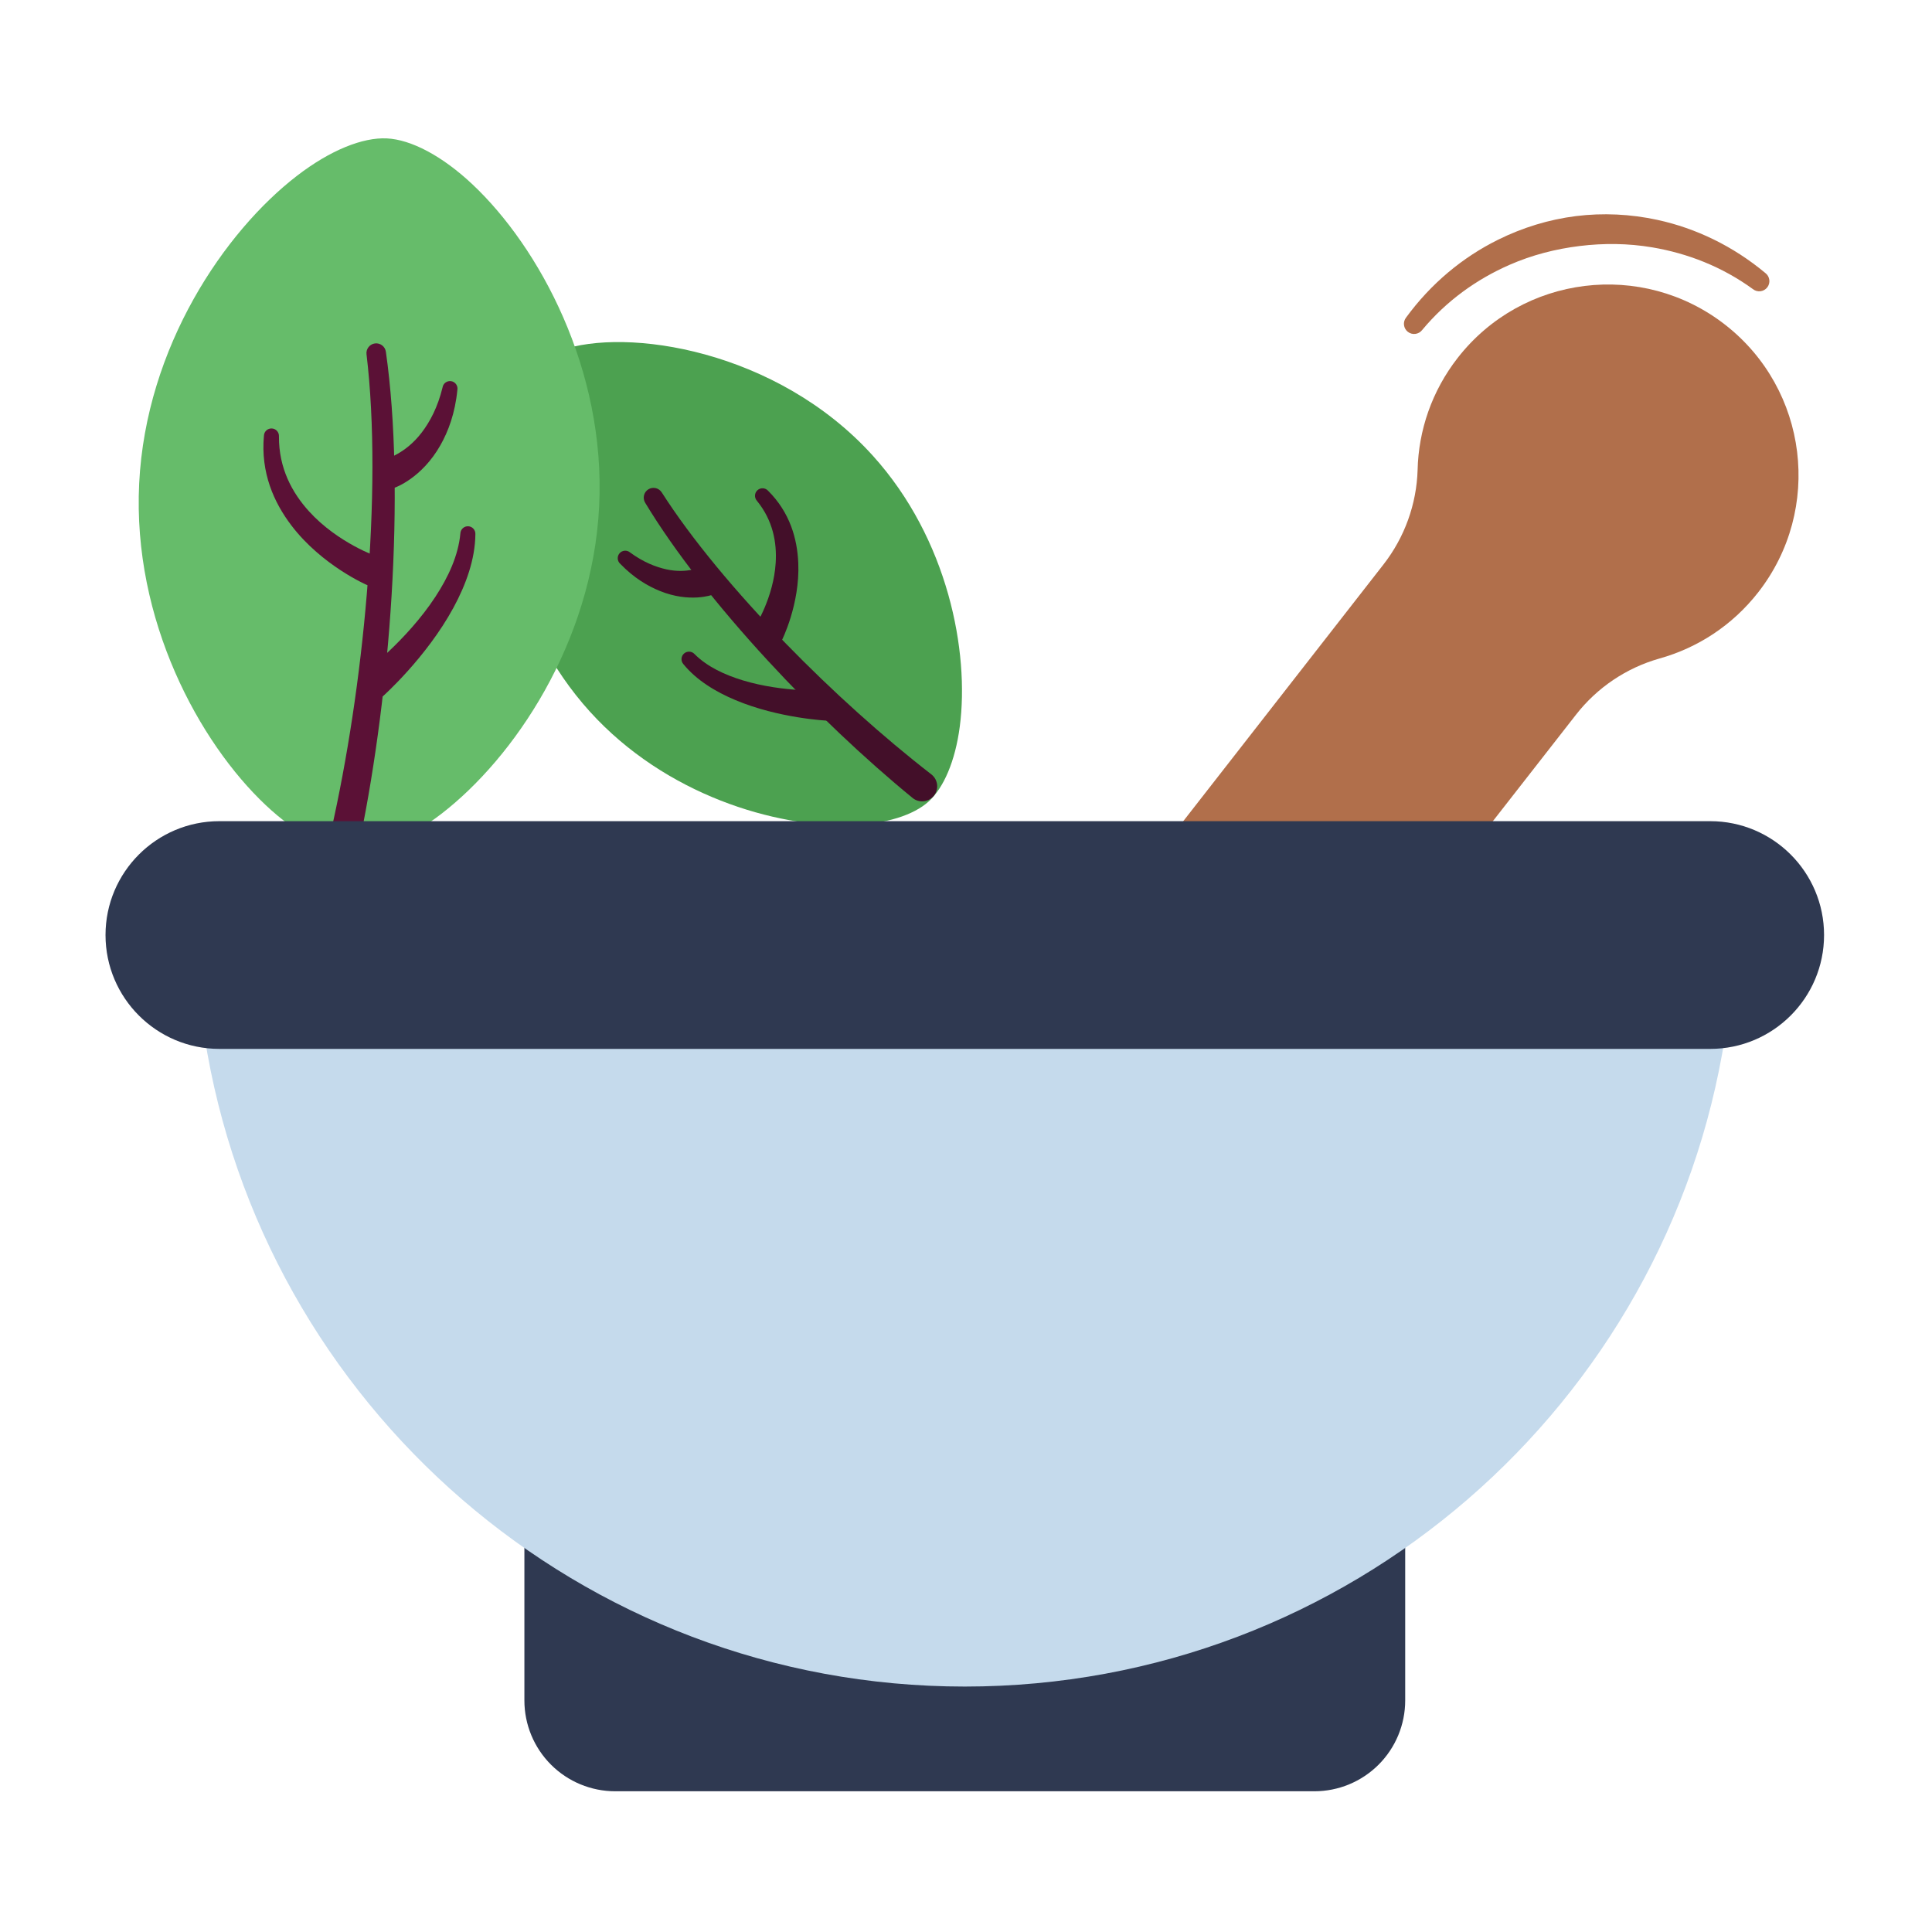 <?xml version="1.0" encoding="UTF-8" standalone="no"?><!DOCTYPE svg PUBLIC "-//W3C//DTD SVG 1.1//EN" "http://www.w3.org/Graphics/SVG/1.1/DTD/svg11.dtd"><svg width="100%" height="100%" viewBox="0 0 267 267" version="1.1" xmlns="http://www.w3.org/2000/svg" xmlns:xlink="http://www.w3.org/1999/xlink" xml:space="preserve" xmlns:serif="http://www.serif.com/" style="fill-rule:evenodd;clip-rule:evenodd;stroke-linejoin:round;stroke-miterlimit:2;"><path d="M77.392,48.449c-1.056,0.378 -1.623,1.526 -1.281,2.595c1.843,5.768 2.858,12.109 2.53,18.713c-0.305,6.143 -1.745,11.946 -3.883,17.202c-0.231,0.567 -0.2,1.206 0.082,1.748c1.758,3.373 3.963,6.634 6.671,9.626c10.463,11.557 25.707,16.009 36.062,15.699c4.86,-0.146 8.697,-1.393 10.76,-3.261c2.063,-1.867 3.684,-5.561 4.311,-10.383c1.336,-10.273 -1.582,-25.884 -12.046,-37.441c-13.216,-14.599 -34.063,-17.776 -43.206,-14.498Z" style="fill:#4ca150;"/><path d="M162.899,114.287c-0.49,0.628 -0.579,1.48 -0.23,2.195c0.35,0.716 1.076,1.17 1.872,1.17l37.501,-0c0.641,-0 1.247,-0.296 1.642,-0.802l14.119,-18.083c2.922,-3.746 6.96,-6.464 11.531,-7.76c5.228,-1.459 10.059,-4.546 13.656,-9.158c8.939,-11.461 6.892,-28.024 -4.569,-36.964c-11.462,-8.94 -28.025,-6.893 -36.965,4.569c-3.598,4.613 -5.416,10.052 -5.544,15.489c-0.143,4.738 -1.796,9.32 -4.719,13.069c-0,-0 -28.294,36.275 -28.294,36.275Z" style="fill:#b16f4b;"/><path d="M243.988,37.747c-4.479,-3.737 -9.603,-6.203 -14.941,-7.36c-3.707,-0.804 -7.519,-0.988 -11.248,-0.523c-3.727,0.466 -7.373,1.585 -10.771,3.268c-4.893,2.424 -9.27,6.047 -12.71,10.754c-0.477,0.612 -0.367,1.496 0.244,1.973c0.612,0.477 1.495,0.367 1.972,-0.244c3.381,-4.065 7.568,-7.041 12.105,-9.024c3.091,-1.352 6.355,-2.187 9.671,-2.593c3.315,-0.406 6.682,-0.375 10.007,0.184c4.881,0.821 9.67,2.669 13.943,5.781c0.611,0.477 1.495,0.368 1.972,-0.244c0.477,-0.611 0.367,-1.495 -0.244,-1.972Z" style="fill:#b16f4b;"/><path d="M194.197,212.836c0,-0.773 -0.428,-1.482 -1.112,-1.843c-0.683,-0.36 -1.51,-0.313 -2.148,0.124c-16.4,11.226 -36.241,17.796 -57.604,17.796c-21.363,-0 -41.203,-6.57 -57.603,-17.796c-0.638,-0.437 -1.465,-0.484 -2.149,-0.124c-0.683,0.361 -1.111,1.07 -1.111,1.843l-0,22.163c-0,3.329 1.322,6.521 3.676,8.875c2.354,2.354 5.547,3.677 8.876,3.677c22.309,-0 74.313,-0 96.623,-0c3.329,-0 6.521,-1.323 8.876,-3.677c2.354,-2.354 3.676,-5.546 3.676,-8.875c0,-0 0,-22.163 0,-22.163Z" style="fill:#2f3951;"/><path d="M238.407,143.192c0.094,-0.601 -0.08,-1.213 -0.476,-1.676c-0.396,-0.462 -0.974,-0.728 -1.582,-0.728l-206.031,0c-0.608,0 -1.186,0.266 -1.582,0.728c-0.396,0.463 -0.57,1.075 -0.476,1.676c7.923,50.894 51.98,89.888 105.073,89.888c53.093,-0 97.15,-38.994 105.074,-89.888Z" style="fill:#c5daec;"/><path d="M53.466,19.127c-3.324,-0.165 -7.809,1.615 -12.418,5.163c-9.973,7.678 -20.873,23.597 -21.814,42.514c-0.94,18.917 8.329,35.839 17.491,44.467c4.234,3.988 8.521,6.204 11.845,6.369c3.325,0.166 7.81,-1.614 12.419,-5.163c9.973,-7.677 20.873,-23.596 21.814,-42.513c0.94,-18.918 -8.329,-35.839 -17.491,-44.468c-4.235,-3.988 -8.521,-6.203 -11.845,-6.369l-0.001,0Z" style="fill:#66bc6a;"/><path d="M50.654,48.976c1.126,9.376 1.035,21.115 0.033,33.165c-0.935,11.239 -2.669,22.744 -4.966,32.854c-0.242,1.124 0.474,2.234 1.598,2.476c1.124,0.242 2.233,-0.473 2.475,-1.597c2.108,-10.322 3.617,-22.048 4.317,-33.486c0.752,-12.29 0.574,-24.243 -0.781,-33.763c-0.097,-0.739 -0.775,-1.26 -1.514,-1.163c-0.738,0.097 -1.259,0.775 -1.162,1.514Z" style="fill:#5b1136;"/><path d="M52.922,96.217c-0,0 6.007,-5.335 9.759,-12.263c1.721,-3.178 2.988,-6.667 3.016,-10.136c0.029,-0.573 -0.413,-1.06 -0.985,-1.089c-0.572,-0.028 -1.06,0.413 -1.088,0.985c-0.281,3.072 -1.685,6.059 -3.444,8.748c-3.981,6.085 -9.907,10.539 -9.907,10.539c-0.888,0.731 -1.015,2.045 -0.284,2.933c0.731,0.887 2.045,1.014 2.933,0.283Z" style="fill:#5b1136;"/><path d="M52.2,76.952c0,-0 -5.483,-1.869 -9.496,-6.288c-2.33,-2.565 -4.187,-5.965 -4.154,-10.364c0.029,-0.572 -0.413,-1.06 -0.985,-1.088c-0.572,-0.029 -1.06,0.413 -1.089,0.985c-0.471,5.117 1.371,9.252 3.83,12.467c4.203,5.494 10.369,8.165 10.369,8.165c1.07,0.421 2.28,-0.106 2.701,-1.176c0.421,-1.07 -0.106,-2.28 -1.176,-2.701Z" style="fill:#5b1136;"/><path d="M54.573,67.387c-0,0 3.7,-1.267 6.301,-5.876c1.078,-1.909 2.016,-4.381 2.336,-7.634c0.096,-0.565 -0.285,-1.102 -0.849,-1.198c-0.565,-0.095 -1.102,0.285 -1.198,0.85c-0.665,2.746 -1.743,4.758 -2.894,6.262c-2.288,2.989 -4.944,3.621 -4.944,3.621c-1.097,0.344 -1.708,1.514 -1.364,2.611c0.344,1.097 1.515,1.709 2.612,1.364Z" style="fill:#5b1136;"/><path d="M30.318,144.955l206.031,-0c8.684,-0 15.734,-7.051 15.734,-15.735c0,-8.684 -7.05,-15.735 -15.734,-15.735c-0,0 -206.031,0 -206.031,0c-8.684,0 -15.735,7.051 -15.735,15.735c0,8.684 7.051,15.735 15.735,15.735Z" style="fill:#2f3951;"/><path d="M89.165,69.484c4.058,6.737 10.12,14.407 16.944,21.812c6.35,6.89 13.362,13.542 20.029,18.998c0.9,0.716 2.211,0.568 2.928,-0.332c0.716,-0.899 0.567,-2.211 -0.332,-2.927c-6.679,-5.173 -13.726,-11.513 -20.132,-18.099c-6.866,-7.061 -13,-14.395 -17.144,-20.875c-0.393,-0.633 -1.226,-0.828 -1.859,-0.435c-0.632,0.393 -0.827,1.226 -0.434,1.858Z" style="fill:#430f29;"/><path d="M114.258,95.422c0,-0 -5.989,0.315 -11.618,-1.403c-2.476,-0.755 -4.891,-1.865 -6.65,-3.621c-0.384,-0.424 -1.041,-0.457 -1.466,-0.073c-0.425,0.385 -0.457,1.042 -0.073,1.467c1.816,2.223 4.442,3.809 7.199,4.966c5.986,2.515 12.597,2.83 12.597,2.83c1.149,0.004 2.086,-0.927 2.089,-2.077c0.003,-1.15 -0.928,-2.086 -2.078,-2.089Z" style="fill:#430f29;"/><path d="M108.042,88.51c0,0 2.523,-4.971 2.279,-10.704c-0.143,-3.358 -1.151,-6.976 -4.173,-9.987c-0.385,-0.424 -1.042,-0.457 -1.467,-0.073c-0.425,0.385 -0.457,1.042 -0.073,1.467c2.23,2.733 2.76,5.791 2.592,8.564c-0.291,4.782 -2.794,8.7 -2.794,8.7c-0.562,1.003 -0.202,2.274 0.801,2.835c1.004,0.561 2.274,0.202 2.835,-0.802Z" style="fill:#430f29;"/><path d="M96.884,78.337c-0,-0 -1.897,0.981 -4.769,0.351c-1.487,-0.326 -3.193,-0.988 -5.026,-2.328c-0.432,-0.377 -1.089,-0.332 -1.465,0.1c-0.376,0.432 -0.331,1.089 0.101,1.465c1.888,1.952 3.778,3.058 5.464,3.744c4.14,1.685 7.247,0.534 7.247,0.534c1.067,-0.428 1.586,-1.642 1.157,-2.709c-0.428,-1.067 -1.642,-1.586 -2.709,-1.157Z" style="fill:#430f29;"/></svg>